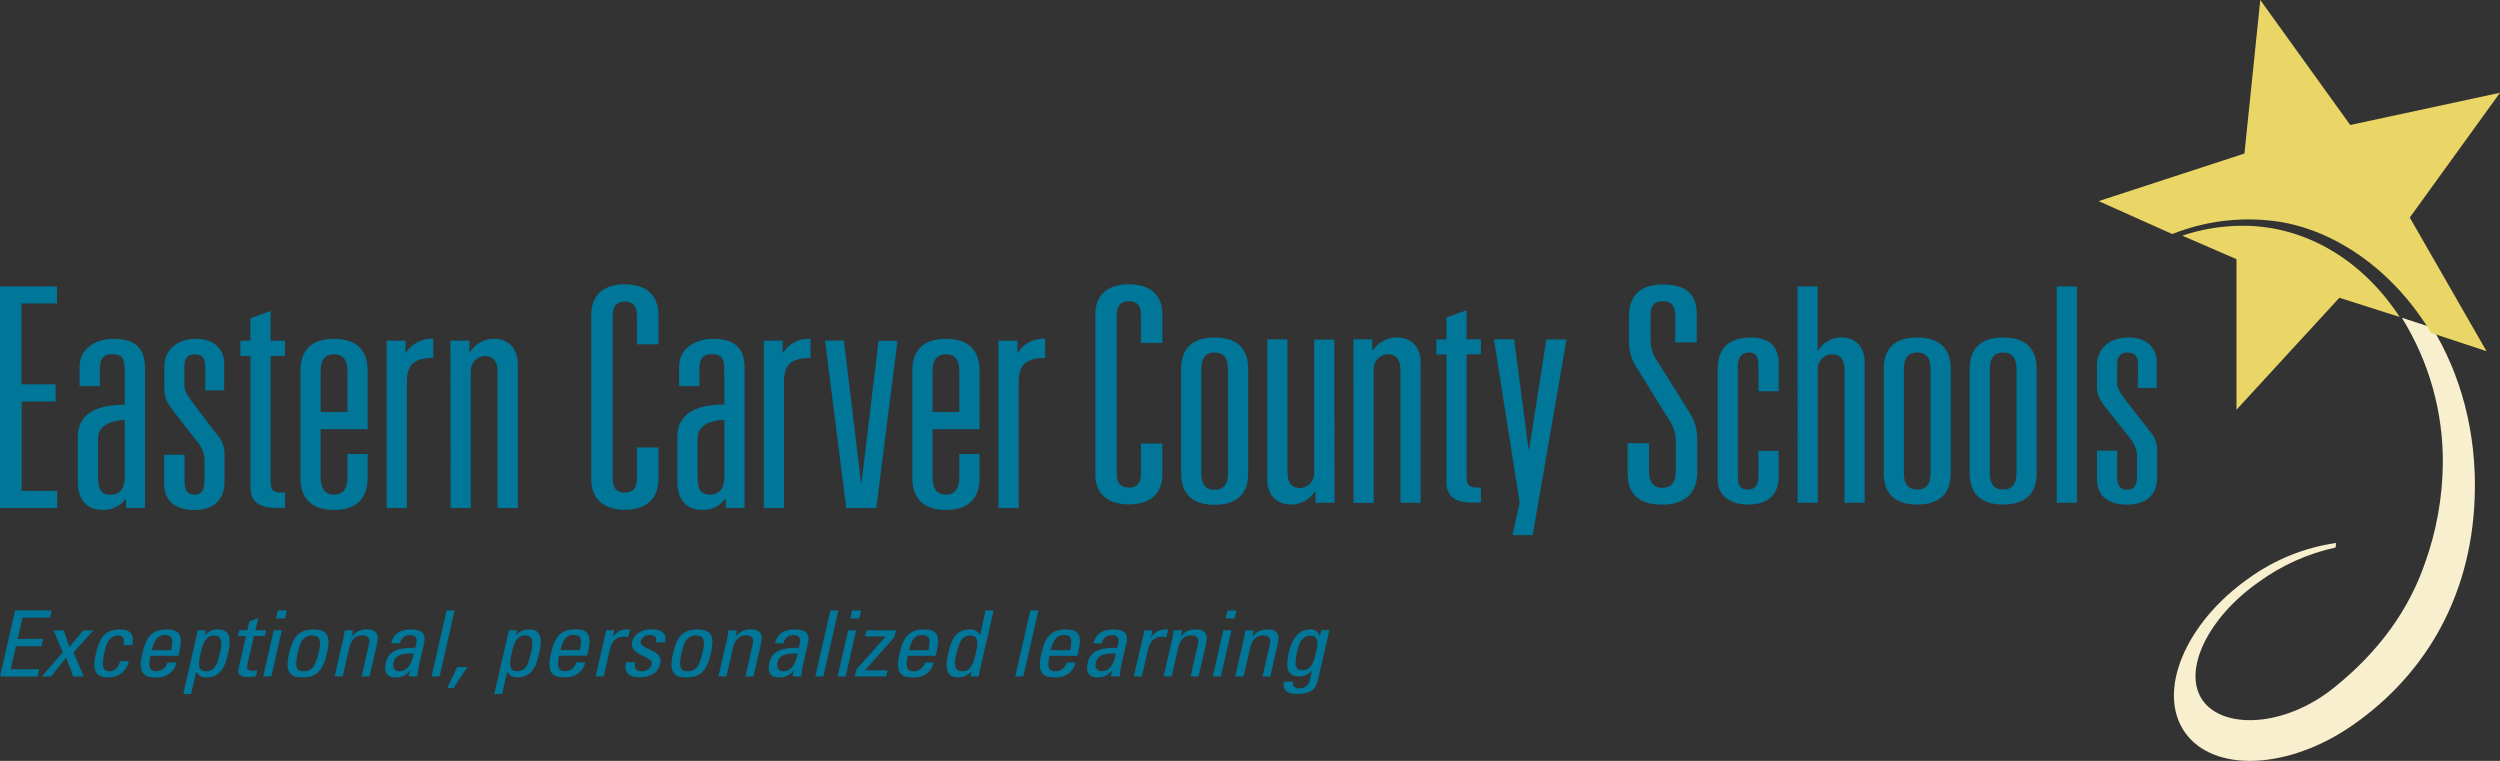 <?xml version="1.0" encoding="UTF-8"?>
<svg width="299px" height="91px" viewBox="0 0 299 91" version="1.1" xmlns="http://www.w3.org/2000/svg" xmlns:xlink="http://www.w3.org/1999/xlink">
    <rect x="0" y="0" width="299" height="91" fill="#333333" stroke="none"/>
    <!-- Generator: Sketch 64 (93537) - https://sketch.com -->
    <title>logo Horizantal</title>
    <desc>Created with Sketch.</desc>
    <g id="Symbols" stroke="none" stroke-width="1" fill="none" fill-rule="evenodd">
        <g id="header" transform="translate(-141, -35)" fill-rule="nonzero">
            <g id="logo-Horizantal">
                <g transform="translate(141, 35)">
                    <path d="M157.841,76.063 L157.841,76.063 C157.71,75.554 157.191,75.216 156.631,75.275 C156.161,75.275 154.754,75.44 154.148,77.976 C153.773,79.619 153.797,80.908 155.411,80.908 C155.985,80.896 156.523,80.643 156.874,80.22 L156.912,80.22 L156.649,81.366 C156.548,81.933 156.01,82.341 155.392,82.32 C155.165,82.353 154.937,82.273 154.789,82.11 C154.642,81.947 154.596,81.725 154.669,81.523 L153.585,81.523 C153.271,82.538 154.055,83 155.049,83 C156.358,83 157.306,82.704 157.592,81.466 L159,75.366 L158.062,75.366 L157.841,76.063 Z M157.372,78.12 C157.198,78.882 156.94,80.163 155.772,80.163 C155.054,80.163 154.716,79.728 155.12,77.985 C155.289,77.253 155.589,76.028 156.701,76.028 C157.911,76.028 157.56,77.305 157.372,78.129 M151.924,80.917 L152.802,77.087 C153.05,75.993 152.896,75.283 151.624,75.283 C150.916,75.24 150.237,75.552 149.846,76.102 L149.799,76.102 L149.958,75.392 L148.936,75.392 C148.884,75.776 148.818,76.159 148.729,76.542 L147.73,80.9 L148.738,80.9 L149.484,77.627 C149.658,76.874 150.01,75.998 151.07,75.998 C151.896,75.998 152.009,76.481 151.877,77.07 L151,80.9 L151.924,80.917 Z M146.58,73.972 L147.664,73.972 L147.884,73.009 L146.801,73.009 L146.58,73.972 Z M147.279,75.383 L146.317,75.383 L145.05,80.908 L146.017,80.908 L147.279,75.383 Z M143.347,80.908 L144.225,77.078 C144.478,75.985 144.323,75.275 143.047,75.275 C142.339,75.233 141.661,75.545 141.269,76.094 L141.231,76.094 L141.395,75.383 L140.373,75.383 C140.316,75.767 140.255,76.15 140.166,76.534 L139.167,80.891 L140.133,80.891 L140.879,77.619 C141.053,76.865 141.405,75.989 142.465,75.989 C143.291,75.989 143.404,76.473 143.268,77.061 L142.395,80.891 L143.347,80.908 Z M137.848,75.383 L136.882,75.383 L135.601,80.908 L136.567,80.908 L137.313,77.649 C137.482,76.904 137.928,76.15 138.998,76.15 C139.168,76.159 139.337,76.176 139.504,76.203 L139.716,75.275 C138.777,75.275 138.256,75.375 137.66,76.216 L137.66,76.216 L137.848,75.383 Z M132.856,80.908 L133.916,80.908 C133.943,80.469 134.004,80.032 134.099,79.601 L134.709,76.943 C134.92,76.011 134.709,75.279 133.156,75.279 C131.899,75.279 131.092,75.715 130.763,76.943 L131.809,76.943 C131.847,76.379 132.36,75.943 132.968,75.959 C134.005,75.959 133.808,76.756 133.616,77.488 C132.269,77.458 130.486,77.532 130.102,79.205 C129.858,80.268 130.055,81.022 131.312,81.022 C132.018,81.041 132.677,80.691 133.015,80.115 L133.039,80.115 L132.856,80.908 Z M133.461,78.163 C133.147,79.946 132.34,80.285 131.753,80.285 C131.167,80.285 130.932,79.802 131.054,79.266 C131.322,78.098 132.541,78.172 133.461,78.163 M128.863,78.434 L128.971,77.967 C129.388,76.137 129.163,75.275 127.469,75.275 C125.405,75.275 124.898,76.608 124.527,78.229 C123.969,80.669 124.893,81.017 126.151,81.017 C127.351,81.113 128.43,80.338 128.633,79.235 L127.573,79.235 C127.45,79.812 126.928,80.242 126.296,80.285 C125.541,80.285 125.166,79.98 125.517,78.434 L128.863,78.434 Z M125.672,77.758 C126.038,76.224 126.611,75.954 127.216,75.954 C127.924,75.954 128.361,76.15 127.995,77.758 L125.672,77.758 Z M124.194,73.009 L123.228,73.009 L121.421,80.908 L122.388,80.908 L124.194,73.009 Z M117.222,75.941 L117.184,75.941 C116.99,75.514 116.528,75.247 116.03,75.275 C114.111,75.275 113.684,76.861 113.384,78.237 C112.83,80.669 113.717,81.017 114.669,81.017 C115.289,81.014 115.866,80.727 116.213,80.251 L116.213,80.251 L116.063,80.908 L117.025,80.908 L118.836,73.009 L117.869,73.009 L117.222,75.941 Z M116.753,77.924 C116.499,79.039 116.213,80.285 115.129,80.285 C113.914,80.285 114.191,79.083 114.383,78.251 C114.721,76.773 115.035,76.007 116.072,76.007 C117.109,76.007 116.922,77.187 116.753,77.924 M111.906,78.434 L112.014,77.967 C112.431,76.137 112.206,75.275 110.508,75.275 C108.448,75.275 107.941,76.608 107.57,78.229 C107.012,80.669 107.932,81.017 109.194,81.017 C110.394,81.113 111.473,80.338 111.676,79.235 L110.615,79.235 C110.493,79.812 109.97,80.242 109.339,80.285 C108.584,80.285 108.208,79.98 108.56,78.434 L111.906,78.434 Z M108.715,77.758 C109.076,76.224 109.654,75.954 110.259,75.954 C110.967,75.954 111.404,76.15 111.038,77.758 L108.715,77.758 Z M107.171,75.383 L103.629,75.383 L103.46,76.115 L105.919,76.115 L105.919,76.137 L102.428,80.059 L102.231,80.9 L105.984,80.9 L106.153,80.168 L103.446,80.168 L106.979,76.194 L107.171,75.383 Z M101.691,73.972 L102.775,73.972 L102.996,73.009 L101.912,73.009 L101.691,73.972 Z M102.395,75.383 L101.442,75.383 L100.176,80.908 L101.142,80.908 L102.395,75.383 Z M100.279,73.009 L99.312,73.009 L97.506,80.908 L98.472,80.908 L100.279,73.009 Z M94.78,80.908 L95.84,80.908 C95.867,80.469 95.928,80.032 96.023,79.601 L96.633,76.943 C96.844,76.011 96.61,75.279 95.08,75.279 C93.818,75.279 93.015,75.715 92.682,76.943 L93.733,76.943 C93.769,76.38 94.28,75.944 94.888,75.959 C95.925,75.959 95.732,76.756 95.54,77.488 C94.193,77.458 92.41,77.532 92.025,79.205 C91.781,80.268 91.974,81.022 93.236,81.022 C93.942,81.041 94.6,80.691 94.939,80.115 L94.939,80.115 L94.78,80.908 Z M95.385,78.163 C95.071,79.946 94.264,80.285 93.672,80.285 C93.081,80.285 92.851,79.802 92.978,79.266 C93.245,78.098 94.465,78.172 95.385,78.163 M90.116,80.908 L90.993,77.078 C91.242,75.985 91.087,75.275 89.816,75.275 C89.108,75.233 88.43,75.545 88.037,76.094 L87.99,76.094 L88.15,75.383 L87.127,75.383 C87.075,75.767 87.01,76.15 86.925,76.534 L85.921,80.891 L86.888,80.891 L87.638,77.619 C87.807,76.865 88.164,75.989 89.224,75.989 C90.045,75.989 90.163,76.473 90.027,77.061 L89.149,80.908 L90.116,80.908 Z M82.097,81.017 C83.359,81.017 84.443,80.669 84.997,78.229 C85.367,76.608 85.466,75.275 83.411,75.275 C81.356,75.275 80.844,76.608 80.474,78.229 C79.915,80.669 80.835,81.017 82.097,81.017 M82.266,80.285 C81.262,80.285 81.163,79.641 81.576,77.845 C81.919,76.333 82.515,76.007 83.242,76.007 C83.969,76.007 84.42,76.333 84.072,77.845 C83.66,79.641 83.265,80.285 82.266,80.285 M78.982,79.336 C79.366,77.649 76.392,77.671 76.635,76.695 C76.754,76.234 77.215,75.92 77.724,75.954 C78.334,75.954 78.597,76.259 78.451,76.826 L79.521,76.826 C79.854,75.732 79.052,75.261 77.996,75.261 C76.326,75.261 75.735,76.19 75.599,76.769 C75.223,78.42 78.189,78.447 77.945,79.431 C77.824,79.955 77.304,80.315 76.729,80.272 C75.753,80.272 75.913,79.527 75.983,79.209 L74.885,79.209 C74.562,80.481 75.242,81.004 76.528,81.004 C77.705,81.004 78.709,80.534 78.986,79.322 M73.473,75.37 L72.506,75.37 L71.24,80.895 L72.206,80.895 L72.952,77.636 C73.121,76.891 73.567,76.137 74.641,76.137 C74.81,76.146 74.977,76.163 75.143,76.19 L75.359,75.261 C74.421,75.261 73.9,75.362 73.304,76.203 L73.281,76.203 L73.473,75.37 Z M70.217,78.42 L70.325,77.954 C70.742,76.124 70.517,75.261 68.819,75.261 C66.759,75.261 66.252,76.595 65.881,78.216 C65.323,80.656 66.247,81.004 67.505,81.004 C68.705,81.1 69.784,80.325 69.987,79.222 L68.926,79.222 C68.804,79.799 68.281,80.229 67.65,80.272 C66.895,80.272 66.519,79.967 66.871,78.42 L70.217,78.42 Z M67.026,77.745 C67.387,76.211 67.965,75.941 68.57,75.941 C69.278,75.941 69.715,76.137 69.349,77.745 L67.026,77.745 Z M61.827,75.37 L60.861,75.37 L59.12,83 L60.058,83 L60.664,80.351 L60.701,80.351 C60.893,80.779 61.357,81.047 61.855,81.017 C63.775,81.017 64.202,79.431 64.502,78.054 C65.055,75.623 64.173,75.275 63.216,75.275 C62.599,75.279 62.023,75.566 61.677,76.041 L61.677,76.041 L61.827,75.37 Z M61.827,80.272 C60.758,80.272 60.978,79.1 61.142,78.368 C61.339,77.527 61.583,75.993 62.77,75.993 C63.958,75.993 63.709,77.209 63.516,78.041 C63.179,79.519 62.864,80.272 61.827,80.272 M53.49,82.298 L54.24,82.298 L55.892,79.771 L54.681,79.771 L53.49,82.298 Z M54.372,73.009 L53.405,73.009 L51.613,80.908 L52.579,80.908 L54.372,73.009 Z M48.863,80.908 L49.924,80.908 C49.951,80.469 50.012,80.032 50.107,79.601 L50.717,76.943 C50.928,76.011 50.717,75.279 49.163,75.279 C47.906,75.279 47.099,75.715 46.771,76.943 L47.859,76.943 C47.897,76.379 48.409,75.943 49.018,75.959 C50.055,75.959 49.858,76.756 49.666,77.488 C48.319,77.458 46.536,77.532 46.151,79.205 C45.907,80.268 46.104,81.022 47.362,81.022 C48.068,81.041 48.726,80.691 49.065,80.115 L49.065,80.115 L48.863,80.908 Z M49.468,78.163 C49.154,79.946 48.347,80.285 47.761,80.285 C47.174,80.285 46.939,79.802 47.061,79.266 C47.329,78.098 48.549,78.172 49.468,78.163 M44.199,80.908 L45.077,77.078 C45.325,75.985 45.171,75.275 43.899,75.275 C43.191,75.233 42.513,75.545 42.121,76.094 L42.074,76.094 L42.238,75.383 L41.229,75.383 C41.178,75.767 41.117,76.15 41.027,76.534 L40.023,80.891 L40.99,80.891 L41.741,77.619 C41.914,76.865 42.266,75.989 43.327,75.989 C44.152,75.989 44.265,76.473 44.129,77.061 L43.251,80.891 L44.199,80.908 Z M36.185,81.017 C37.443,81.017 38.531,80.669 39.085,78.229 C39.456,76.608 39.554,75.275 37.499,75.275 C35.444,75.275 34.928,76.608 34.557,78.229 C34.003,80.669 34.923,81.017 36.185,81.017 M36.349,80.285 C35.35,80.285 35.251,79.641 35.66,77.845 C36.007,76.333 36.598,76.007 37.33,76.007 C38.062,76.007 38.503,76.333 38.156,77.845 C37.748,79.641 37.354,80.285 36.349,80.285 M33.004,73.972 L34.088,73.972 L34.308,73.009 L33.225,73.009 L33.004,73.972 Z M33.708,75.383 L32.741,75.383 L31.474,80.908 L32.441,80.908 L33.708,75.383 Z M28.608,75.383 L28.453,76.063 L29.433,76.063 L28.532,79.985 C28.387,80.621 28.72,80.969 29.64,80.969 C29.959,80.969 30.287,80.904 30.611,80.882 L30.771,80.194 C30.555,80.216 30.395,80.237 30.301,80.237 C29.419,80.237 29.518,79.802 29.598,79.44 L30.372,76.059 L31.671,76.059 L31.826,75.379 L30.55,75.379 L30.888,73.915 L29.827,74.32 L29.588,75.379 L28.608,75.383 Z M24.624,75.383 L23.657,75.383 L21.917,83 L22.855,83 L23.465,80.351 L23.498,80.351 C23.691,80.778 24.154,81.046 24.652,81.017 C26.571,81.017 26.998,79.431 27.298,78.054 C27.857,75.623 26.97,75.275 26.013,75.275 C25.395,75.279 24.82,75.566 24.474,76.041 L24.45,76.041 L24.624,75.383 Z M24.624,80.285 C23.554,80.285 23.775,79.113 23.944,78.381 C24.136,77.54 24.38,76.007 25.567,76.007 C26.754,76.007 26.505,77.222 26.313,78.054 C25.975,79.532 25.661,80.285 24.624,80.285 M21.34,78.434 L21.447,77.967 C21.865,76.137 21.64,75.275 19.946,75.275 C17.881,75.275 17.375,76.608 17.004,78.229 C16.446,80.669 17.37,81.017 18.627,81.017 C19.828,81.113 20.907,80.338 21.11,79.235 L20.021,79.235 C19.901,79.805 19.391,80.232 18.768,80.285 C18.018,80.285 17.637,79.98 17.989,78.434 L21.34,78.434 Z M18.149,77.758 C18.515,76.224 19.087,75.954 19.693,75.954 C20.401,75.954 20.837,76.15 20.471,77.758 L18.149,77.758 Z M15.803,77.157 C16.141,75.919 15.596,75.275 14.395,75.275 C12.335,75.275 11.829,76.608 11.458,78.229 C10.9,80.669 11.819,81.017 13.081,81.017 C14.263,80.982 15.244,80.158 15.399,79.07 L14.348,79.07 C14.156,80.068 13.438,80.285 13.213,80.285 C12.209,80.285 12.11,79.641 12.523,77.845 C12.866,76.333 13.462,76.007 14.189,76.007 C14.555,76.007 14.982,76.246 14.752,77.157 L15.803,77.157 Z M8.793,78.028 L11.176,75.392 L9.961,75.392 L8.305,77.375 L7.629,75.392 L6.391,75.392 L7.507,78.02 L4.997,80.908 L6.1,80.908 L7.901,78.643 L8.76,80.908 L10.032,80.908 L8.793,78.028 Z M4.5,80.917 L4.701,80.046 L1.286,80.046 L1.91,77.283 L4.974,77.283 L5.171,76.412 L2.111,76.412 L2.693,73.871 L5.978,73.871 L6.175,73 L1.806,73 L0,80.908 L4.5,80.917 Z" id="Shape" fill="#007698"></path>
                    <path d="M119.421,60.761 L121.838,60.761 L121.838,45.739 C121.838,43.642 122.663,42.813 125,42.813 L125,40.521 C123.721,40.43 122.491,41.044 121.763,42.135 L121.683,42.135 L121.683,40.74 L119.421,40.74 L119.421,60.761 Z M114.733,57.128 C114.733,58.591 114.111,59.147 113.136,59.147 C112.16,59.147 111.534,58.596 111.534,57.128 L111.534,51.329 L117.155,51.329 L117.155,44.379 C117.155,41.33 115.204,40.521 113.136,40.521 C111.067,40.521 109.112,41.33 109.112,44.379 L109.112,57.128 C109.112,60.176 111.067,60.985 113.136,60.985 C115.204,60.985 117.155,60.176 117.155,57.128 L117.155,54.299 L114.733,54.299 L114.733,57.128 Z M114.733,49.266 L111.534,49.266 L111.534,44.388 C111.534,42.925 112.16,42.369 113.136,42.369 C114.111,42.369 114.733,42.92 114.733,44.388 L114.733,49.266 Z M101.21,60.761 L104.805,60.761 L107.34,40.765 L105.074,40.765 L103.048,57.669 L102.968,57.669 L100.937,40.73 L98.675,40.73 L101.21,60.761 Z M91.348,60.761 L93.765,60.761 L93.765,45.739 C93.765,43.642 94.585,42.813 96.932,42.813 L96.932,40.521 C95.651,40.428 94.419,41.042 93.69,42.135 L93.61,42.135 L93.61,40.74 L91.348,40.74 L91.348,60.761 Z M86.636,48.383 C82.81,48.383 81.015,49.743 81.015,52.241 L81.015,57.669 C81.015,59.688 82.028,60.976 83.903,60.976 C84.994,61.058 86.053,60.576 86.731,59.688 L86.811,59.688 L86.811,60.751 L89.053,60.751 L89.053,44.013 C89.053,41.438 87.64,40.521 85.284,40.521 C83.06,40.521 81.222,41.769 81.222,43.827 L81.222,46.178 L83.644,46.178 L83.644,44.305 C83.644,43.13 83.837,42.355 85.209,42.355 C86.184,42.355 86.622,42.842 86.622,44.042 L86.636,48.383 Z M86.636,57.089 C86.636,58.41 86.01,59.147 84.954,59.147 C83.668,59.147 83.432,58.376 83.432,56.942 L83.432,52.387 C83.432,50.699 85.388,50.221 86.636,50.221 L86.636,57.089 Z M76.176,41.184 L78.753,41.184 L78.753,37.673 C78.753,35.434 77.425,34 74.73,34 C72.034,34 70.71,35.434 70.71,37.673 L70.71,57.288 C70.71,59.532 72.039,60.966 74.73,60.966 C77.42,60.966 78.753,59.532 78.753,57.288 L78.753,53.509 L76.176,53.509 L76.176,57.215 C76.176,58.357 75.747,58.908 74.73,58.908 C73.712,58.908 73.288,58.357 73.288,57.215 L73.288,37.765 C73.288,36.629 73.716,36.078 74.73,36.078 C75.743,36.078 76.176,36.629 76.176,37.765 L76.176,41.184 Z M53.884,60.761 L56.306,60.761 L56.306,44.418 C56.29,43.943 56.458,43.481 56.773,43.135 C57.089,42.789 57.525,42.589 57.984,42.579 C59.077,42.579 59.506,43.35 59.506,44.418 L59.506,60.761 L61.928,60.761 L61.928,43.525 C61.928,41.906 61.028,40.511 59.039,40.511 C57.902,40.521 56.844,41.113 56.212,42.091 L56.137,42.091 L56.137,40.74 L53.87,40.74 L53.884,60.761 Z M46.237,60.761 L48.659,60.761 L48.659,45.739 C48.659,43.642 49.479,42.813 51.821,42.813 L51.821,40.521 C50.541,40.431 49.31,41.044 48.579,42.135 L48.504,42.135 L48.504,40.74 L46.237,40.74 L46.237,60.761 Z M41.554,57.128 C41.554,58.591 40.927,59.147 39.952,59.147 C38.976,59.147 38.35,58.596 38.35,57.128 L38.35,51.329 L43.971,51.329 L43.971,44.379 C43.971,41.33 42.02,40.521 39.952,40.521 C37.883,40.521 35.932,41.33 35.932,44.379 L35.932,57.128 C35.932,60.176 37.883,60.985 39.952,60.985 C42.02,60.985 43.971,60.176 43.971,57.128 L43.971,54.299 L41.554,54.299 L41.554,57.128 Z M41.554,49.266 L38.35,49.266 L38.35,44.388 C38.35,42.925 38.976,42.369 39.952,42.369 C40.927,42.369 41.554,42.92 41.554,44.388 L41.554,49.266 Z M29.948,40.74 L28.742,40.74 L28.742,42.579 L29.953,42.579 L29.953,58.303 C29.953,59.844 30.895,60.742 32.922,60.742 L34.095,60.742 L34.095,58.908 L33.581,58.908 C32.879,58.908 32.37,58.688 32.37,57.766 L32.37,42.579 L34.09,42.579 L34.09,40.74 L32.37,40.74 L32.37,37.185 L29.948,38.063 L29.948,40.74 Z M24.549,46.695 L26.815,46.695 L26.815,43.389 C26.815,42.174 25.995,40.521 23.418,40.521 C21.231,40.521 19.648,41.769 19.648,43.974 L19.648,46.544 C19.648,47.646 20.082,48.349 20.784,49.227 L23.559,52.792 C24.099,53.395 24.417,54.175 24.459,54.996 L24.459,57.435 C24.459,58.352 24.261,59.161 23.286,59.161 C22.23,59.161 22.075,58.391 22.075,57.469 L22.075,54.387 L19.629,54.387 L19.629,57.874 C19.629,60.117 21.231,61 23.225,61 C25.58,61 26.853,59.786 26.853,57.62 L26.853,54.24 C26.855,53.418 26.547,52.627 25.995,52.036 L22.951,48.032 C22.325,47.188 22.051,46.632 22.051,46.047 L22.051,43.803 C22.051,43.033 22.325,42.374 23.3,42.374 C24.082,42.374 24.549,42.813 24.549,43.73 L24.549,46.695 Z M14.927,48.402 C11.101,48.402 9.306,49.763 9.306,52.26 L9.306,57.669 C9.306,59.688 10.319,60.976 12.194,60.976 C13.284,61.058 14.343,60.576 15.021,59.688 L15.078,59.688 L15.078,60.751 L17.344,60.751 L17.344,44.013 C17.344,41.438 15.931,40.521 13.575,40.521 C11.351,40.521 9.518,41.769 9.518,43.827 L9.518,46.178 L11.935,46.178 L11.935,44.305 C11.935,43.13 12.133,42.355 13.499,42.355 C14.475,42.355 14.913,42.842 14.913,44.042 L14.927,48.402 Z M14.927,57.108 C14.927,58.43 14.3,59.166 13.25,59.166 C11.959,59.166 11.728,58.396 11.728,56.962 L11.728,52.406 C11.728,50.719 13.678,50.241 14.927,50.241 L14.927,57.108 Z M0,60.761 L6.832,60.761 L6.832,58.708 L2.592,58.708 L2.592,48.017 L6.653,48.017 L6.653,45.964 L2.577,45.964 L2.577,36.297 L6.818,36.297 L6.818,34.258 L0,34.258 L0,60.761 Z" id="Shape" fill="#007698"></path>
                    <path d="M255.683,46.393 L257.944,46.393 L257.944,43.165 C257.944,41.98 257.126,40.366 254.556,40.366 C252.375,40.366 250.796,41.585 250.796,43.737 L250.796,46.25 C250.796,47.326 251.229,48.007 251.929,48.864 L254.692,52.345 C255.23,52.934 255.548,53.695 255.589,54.497 L255.589,56.877 C255.589,57.777 255.392,58.563 254.419,58.563 C253.367,58.563 253.212,57.811 253.212,56.915 L253.212,53.902 L250.796,53.902 L250.796,57.306 C250.796,59.496 252.394,60.358 254.382,60.358 C256.731,60.358 258,59.172 258,57.058 L258,53.759 C258.001,52.956 257.694,52.185 257.145,51.607 L254.109,47.698 C253.484,46.874 253.212,46.336 253.212,45.76 L253.212,43.56 C253.212,42.803 253.484,42.161 254.457,42.161 C255.237,42.161 255.702,42.589 255.702,43.489 L255.683,46.393 Z M245.985,60.129 L248.4,60.129 L248.4,34.252 L245.985,34.252 L245.985,60.129 Z M235.567,56.577 C235.567,59.553 237.517,60.343 239.58,60.343 C241.643,60.343 243.588,59.553 243.588,56.577 L243.588,44.132 C243.588,41.156 241.643,40.366 239.58,40.366 C237.517,40.366 235.567,41.156 235.567,44.132 L235.567,56.577 Z M241.173,56.577 C241.173,58.006 240.553,58.548 239.58,58.548 C238.607,58.548 237.982,58.01 237.982,56.577 L237.982,44.132 C237.982,42.703 238.607,42.161 239.58,42.161 C240.553,42.161 241.173,42.699 241.173,44.132 L241.173,56.577 Z M225.29,56.577 C225.29,59.553 227.236,60.343 229.298,60.343 C231.361,60.343 233.311,59.553 233.311,56.577 L233.311,44.132 C233.311,41.156 231.366,40.366 229.298,40.366 C227.231,40.366 225.29,41.156 225.29,44.132 L225.29,56.577 Z M230.896,56.577 C230.896,58.006 230.276,58.548 229.298,58.548 C228.321,58.548 227.706,58.01 227.706,56.577 L227.706,44.132 C227.706,42.703 228.326,42.161 229.298,42.161 C230.271,42.161 230.896,42.699 230.896,44.132 L230.896,56.577 Z M214.995,60.129 L217.41,60.129 L217.41,44.17 C217.394,43.706 217.561,43.255 217.876,42.918 C218.19,42.58 218.625,42.385 219.083,42.375 C220.173,42.375 220.601,43.127 220.601,44.17 L220.601,60.129 L223.016,60.129 L223.016,43.299 C223.016,41.723 222.123,40.356 220.197,40.356 C219.085,40.35 218.052,40.936 217.476,41.899 L217.396,41.899 L217.396,34.252 L214.981,34.252 L214.995,60.129 Z M210.324,46.798 L212.739,46.798 L212.739,43.522 C212.739,41.408 211.569,40.366 209.45,40.366 C207.331,40.366 205.437,41.156 205.437,44.132 L205.437,57.401 C205.437,59.444 207.152,60.343 209.097,60.343 C211.447,60.343 212.72,59.158 212.72,57.044 L212.72,53.921 L210.305,53.921 L210.305,57.077 C210.305,57.977 209.957,58.548 209.06,58.548 C208.162,58.548 207.852,58.072 207.852,57.077 L207.852,43.775 C207.852,42.661 208.36,42.161 209.177,42.161 C209.995,42.161 210.305,42.556 210.305,43.775 L210.324,46.798 Z M200.362,40.951 L202.932,40.951 L202.932,37.642 C202.932,35.262 201.762,34.019 198.882,34.019 C196.274,34.019 194.831,35.276 194.831,37.828 L194.831,40.951 C194.84,42.141 195.221,43.296 195.921,44.251 L199.681,50.312 C200.171,51.039 200.429,51.902 200.418,52.783 L200.418,56.406 C200.418,57.625 199.916,58.344 198.863,58.344 C197.735,58.344 197.228,57.625 197.228,56.406 L197.228,53.002 L194.657,53.002 L194.657,56.549 C194.657,59.167 196.02,60.358 198.863,60.358 C201.433,60.358 202.989,58.996 202.989,56.549 L202.989,52.464 C202.986,51.341 202.659,50.244 202.049,49.307 L197.984,42.822 C197.576,42.116 197.374,41.307 197.402,40.489 L197.402,37.785 C197.402,36.781 197.674,36.028 198.882,36.028 C200.089,36.028 200.362,36.781 200.362,37.785 L200.362,40.951 Z M187.36,40.594 L184.945,40.594 L182.882,53.754 L182.816,53.754 L181.091,40.585 L178.676,40.585 L181.749,60.129 L180.894,64 L183.309,64 L187.36,40.594 Z M172.99,40.594 L171.783,40.594 L171.783,42.384 L172.99,42.384 L172.99,57.725 C172.99,59.229 173.93,60.105 175.946,60.105 L177.116,60.105 L177.116,58.31 L176.609,58.31 C175.908,58.31 175.401,58.096 175.401,57.196 L175.401,42.375 L177.116,42.375 L177.116,40.585 L175.401,40.585 L175.401,37.109 L172.99,37.971 L172.99,40.594 Z M161.882,60.139 L164.297,60.139 L164.297,44.17 C164.279,43.706 164.447,43.254 164.761,42.916 C165.076,42.579 165.512,42.383 165.97,42.375 C167.06,42.375 167.488,43.127 167.488,44.17 L167.488,60.129 L169.903,60.129 L169.903,43.299 C169.903,41.723 169.006,40.356 167.018,40.356 C165.884,40.365 164.828,40.943 164.198,41.899 L164.119,41.899 L164.119,40.585 L161.863,40.585 L161.882,60.139 Z M159.589,40.618 L157.173,40.618 L157.173,56.573 C157.19,57.036 157.022,57.487 156.708,57.825 C156.393,58.162 155.958,58.358 155.501,58.368 C154.41,58.368 153.983,57.615 153.983,56.573 L153.983,40.585 L151.568,40.585 L151.568,57.401 C151.568,58.982 152.46,60.343 154.448,60.343 C155.581,60.332 156.636,59.755 157.267,58.801 L157.343,58.801 L157.343,60.129 L159.603,60.129 L159.589,40.618 Z M141.263,56.611 C141.263,59.586 143.208,60.377 145.271,60.377 C147.334,60.377 149.284,59.586 149.284,56.611 L149.284,44.132 C149.284,41.156 147.338,40.366 145.271,40.366 C143.203,40.366 141.263,41.156 141.263,44.132 L141.263,56.611 Z M146.869,56.611 C146.869,58.039 146.248,58.582 145.271,58.582 C144.293,58.582 143.678,58.044 143.678,56.611 L143.678,44.132 C143.678,42.703 144.298,42.161 145.271,42.161 C146.244,42.161 146.869,42.699 146.869,44.132 L146.869,56.611 Z M136.451,41.013 L139.021,41.013 L139.021,37.585 C139.021,35.4 137.696,34 135.013,34 C132.33,34 131,35.4 131,37.585 L131,56.734 C131,58.925 132.325,60.324 135.013,60.324 C137.701,60.324 139.021,58.925 139.021,56.734 L139.021,53.045 L136.451,53.045 L136.451,56.668 C136.451,57.777 136.023,58.315 135.013,58.315 C134.003,58.315 133.57,57.777 133.57,56.668 L133.57,37.676 C133.57,36.566 133.998,36.028 135.013,36.028 C136.028,36.028 136.451,36.566 136.451,37.676 L136.451,41.013 Z" id="Shape" fill="#007698"></path>
                    <path d="M287.259,38 C290.523,43.246 292.223,49.306 292.162,55.475 C292.117,59.527 291.393,63.543 290.022,67.359 C288.17,72.729 284.691,77.815 279.104,82.279 C273.208,87.002 265.898,87.247 263.439,83.766 C260.98,80.286 263.999,73.872 270.227,69.55 C272.948,67.581 276.05,66.197 279.336,65.483 L279.398,64.94 C275.649,65.476 272.087,66.909 269.017,69.115 C261.341,74.471 257.899,82.751 261.327,87.606 C264.754,92.462 273.745,92.06 281.415,86.704 L281.458,86.671 C289.29,81.216 295.528,72.228 295.974,59.495 C296.254,51.631 294.246,44.688 290.885,39.185 L287.259,38 Z" id="Path" fill="#F7EFCD"></path>
                    <path d="M299,11.092 L281.086,14.949 L270.329,0 L268.436,18.362 L251,24.053 L259.799,27.99 C263.997,26.319 268.569,25.834 273.02,26.589 C279.87,27.862 286.441,32.638 290.764,39.817 L297.387,42 L288.21,26.017 L299,11.092 Z" id="Path" fill="#E9D666"></path>
                    <path d="M268.222,27 C265.765,27.005 263.325,27.404 261,28.181 L267.486,30.997 L267.486,49 L279.787,35.613 L287,37.909 C282.671,31.267 275.901,27 268.222,27 Z" id="Path" fill="#E9D666"></path>
                </g>
            </g>
        </g>
    </g>
</svg>